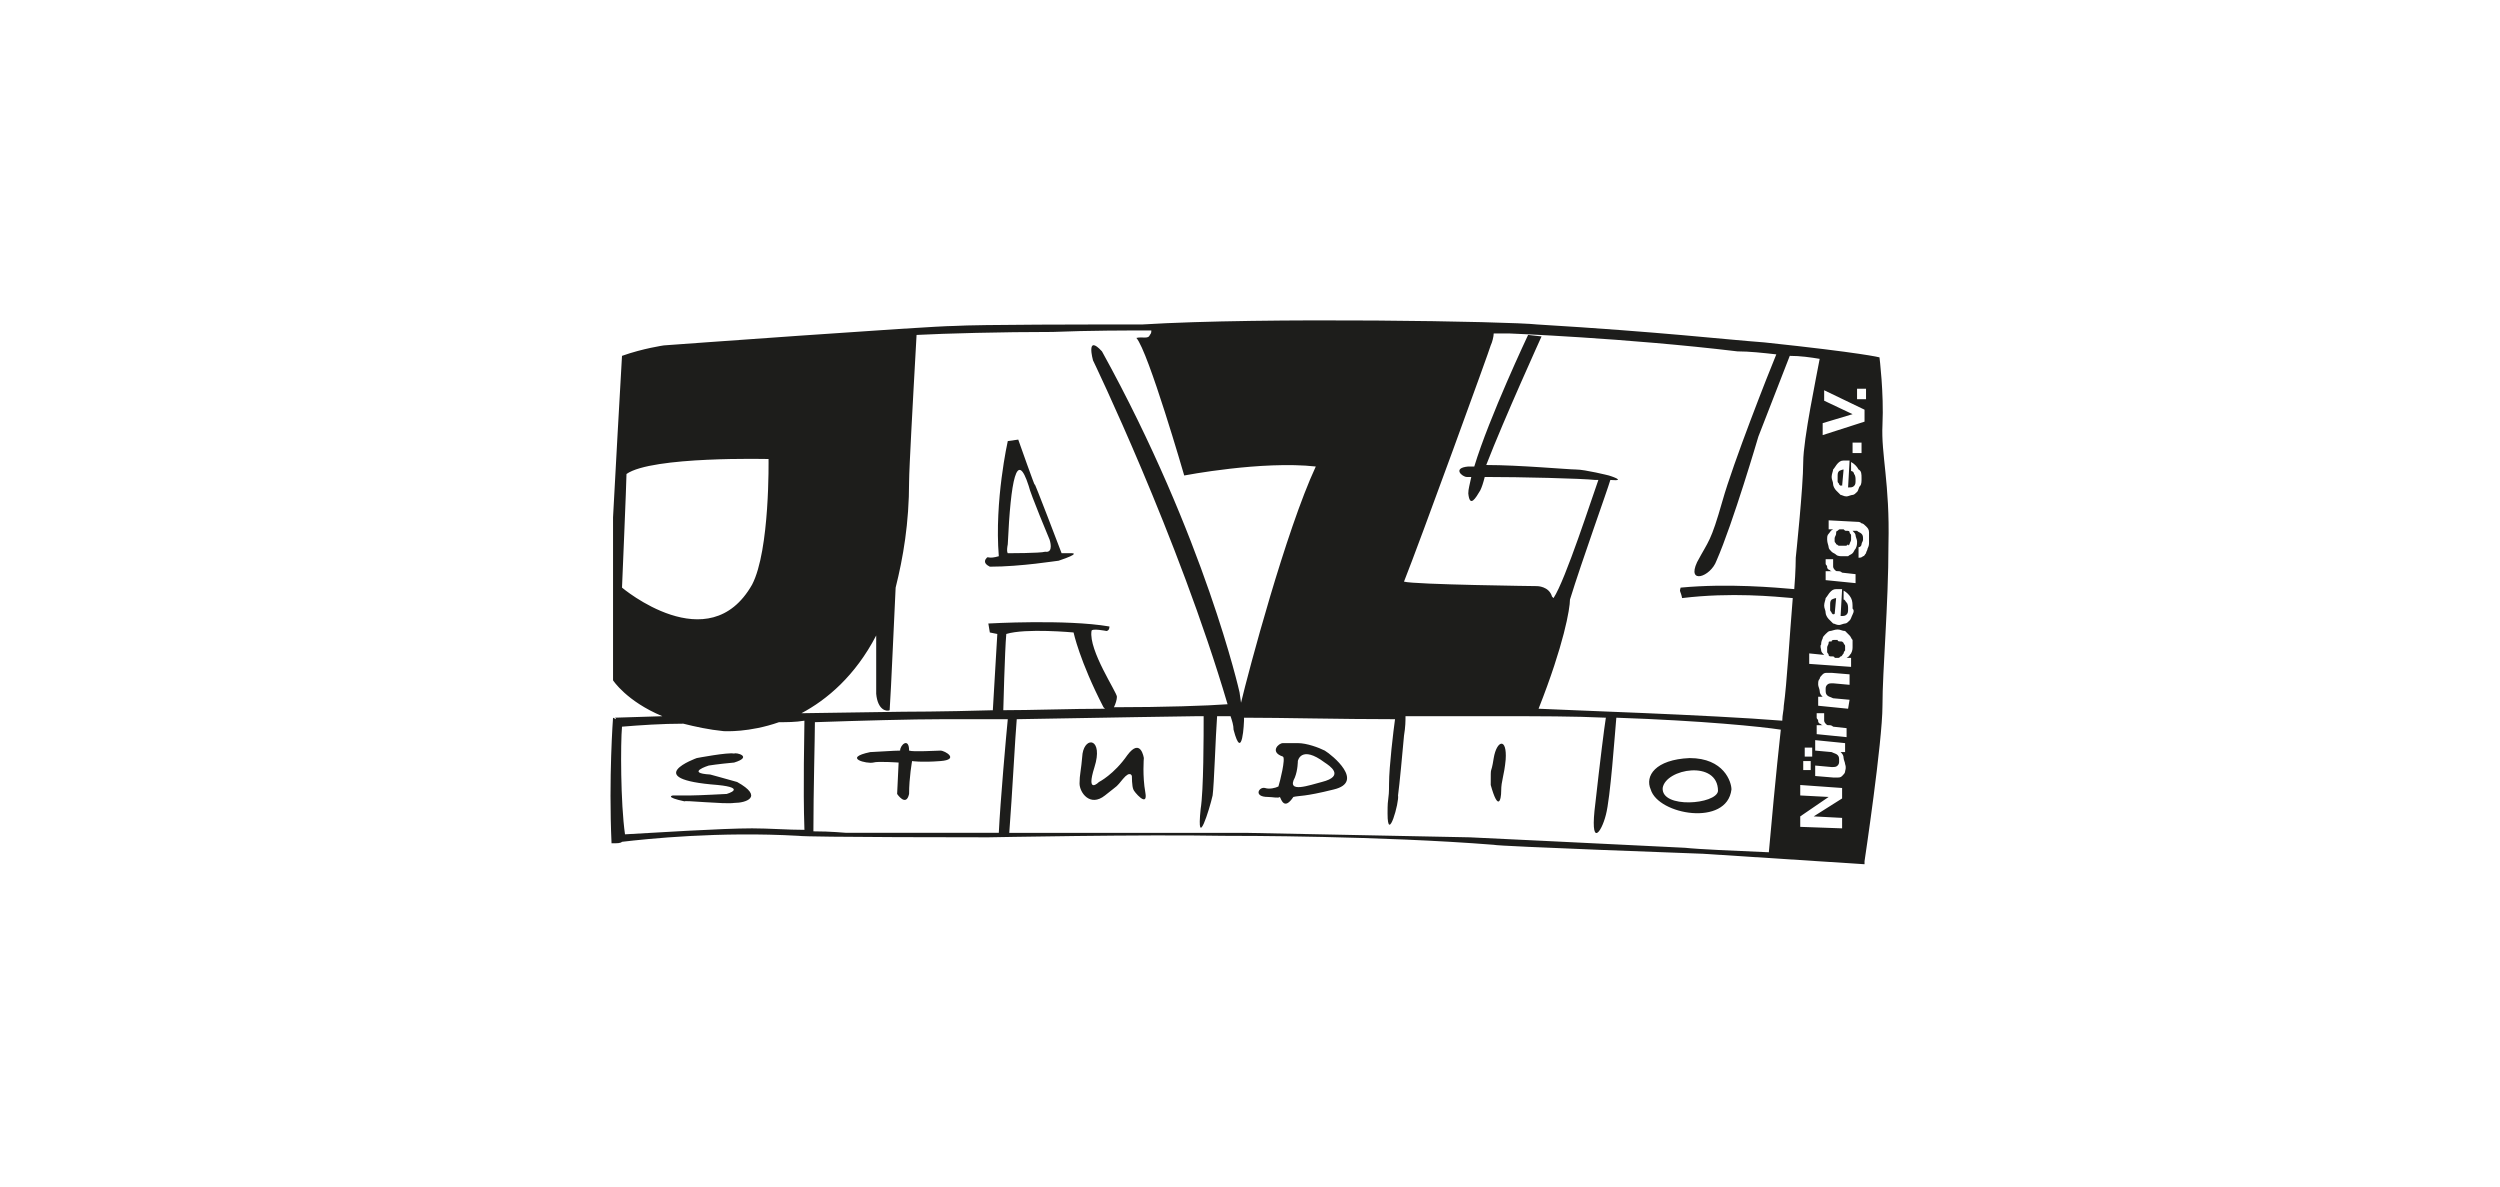<?xml version="1.0" encoding="UTF-8"?> <svg xmlns="http://www.w3.org/2000/svg" xmlns:xlink="http://www.w3.org/1999/xlink" version="1.1" id="f484db68-ba09-4b2f-b9bf-9aa5c736ad8c" x="0px" y="0px" viewBox="0 0 167.2 79.4" style="enable-background:new 0 0 167.2 79.4;" xml:space="preserve"> <style type="text/css"> .st0{fill:#FFFFFF;} .st1{clip-path:url(#SVGID_00000054242426966336251170000003347942748668551052_);fill:#FFFFFF;} .st2{clip-path:url(#SVGID_00000054242426966336251170000003347942748668551052_);fill:#1D1D1B;} </style> <rect class="st0" width="167.2" height="79.4"></rect> <g> <defs> <rect id="SVGID_1_" width="167.2" height="79.4"></rect> </defs> <clipPath id="SVGID_00000003784238558124658030000011731519855329891234_"> <use xlink:href="#SVGID_1_" style="overflow:visible;"></use> </clipPath> <path style="clip-path:url(#SVGID_00000003784238558124658030000011731519855329891234_);fill:#FFFFFF;" d="M88,31.2 c-3.6-0.4-8.9,0.6-8.9,0.6s-2.4-8.3-3.2-9.2c0.4-0.1,0.8,0.1,0.9-0.2c0-0.1,0.1-0.2,0.1-0.3c-1.1,0-2.8,0.1-4.5,0.1l0.6,1 c0,0,0,0,0,0c0.1-0.1,0.2-0.1,0.7,0.3c6.9,12.5,9.2,22.8,9.2,22.8L83,47C83.5,44.9,86,35.5,88,31.2"></path> <path style="clip-path:url(#SVGID_00000003784238558124658030000011731519855329891234_);fill:#FFFFFF;" d="M99.6,23 c0,0.2-4.8,13.3-5.8,15.8c0.7,0.2,8.9,0.3,8.9,0.3s0.8,0,1,0.7c0,0,0,0.1,0.1,0.1c0.8-1.2,2.7-6.8,3-7.9c-0.1,0-0.1,0-0.2,0 c-0.9-0.1-5-0.2-7.4-0.2c-0.1,0.4-0.2,0.7-0.3,0.9c-0.2,0.5-0.7,1.2-0.8,0.2c0-0.3,0.1-0.7,0.2-1.1c-0.1,0-0.2,0-0.3,0 c-0.3,0-1.1-0.7,0.1-0.7c0.1,0,0.3,0,0.4,0c1-3.3,3.6-8.8,3.6-8.8l0.5,0.1l0,0l0.1-0.1c0.1,0,0.1,0,0.2,0c-1.3-0.1-2.1-0.1-2.1-0.1 l-1,0C99.8,22.4,99.7,22.8,99.6,23"></path> <path style="clip-path:url(#SVGID_00000003784238558124658030000011731519855329891234_);fill:#FFFFFF;" d="M111.2,52.7 c-0.2,1.3,3.6,1.1,3.7,0.2C114.9,50.8,111.4,51.4,111.2,52.7 M88.6,50.9c-1.6-1.2-1.8-0.1-1.8-0.1s0,0.6-0.2,1.1 c-0.1,0.2-0.1,0.4-0.1,0.5c0,0.1,0.1,0.1,0.3,0.1c0,0,0.1,0,0.1,0c0.3,0,0.7-0.2,1.1-0.3c0.1,0,0.2-0.1,0.3-0.1 C90,51.9,88.9,51.2,88.6,50.9 M89.3,52.9c-1.9,0.6-2.3,0.4-2.7,0.5c-0.6,0.9-0.8,0.2-0.9,0c-0.1,0.1-0.5,0-0.8,0 c-1.1,0-0.6-0.6-0.2-0.6c0.3,0,0.6,0,0.7,0c0.1,0,0.1-0.1,0.2-0.1c0-0.1,0.1-0.2,0.1-0.4c0.1-0.6,0.3-1.5,0.2-1.6 c-0.1,0-0.1,0-0.2-0.1c-0.7-0.3-0.3-0.8,0.1-0.9c0,0,0,0,0.1,0c0.3,0,0.4-0.1,1,0c0.6,0,1.3,0.2,1.8,0.5 C89.1,50.5,91.3,52.3,89.3,52.9 M75.8,52.7c0-0.2-0.1-0.9-0.1-0.9s-0.1-0.4-0.6,0.2c-0.5,0.6-0.2,0.3-1.2,1.1 c-1,0.8-1.7-0.2-1.7-0.8s0-0.8,0.2-2c0.1-1.2,1.4-1,0.8,0.9c-0.6,1.9,0.3,1,0.3,1s1.1-0.5,1.9-1.8c0.9-1.3,1.1,0.2,1.1,0.2 s0,1.2,0.1,2.3C76.8,54.1,75.8,52.9,75.8,52.7 M99.7,52.5c0-1.5,0-0.5,0.2-1.8c0.2-1.3,0.9-1.4,0.8,0.1c-0.1,1.1-0.3,1.4-0.3,2.1 C100.4,53.5,100.2,54.3,99.7,52.5 M113,50.8c2.3,0,2.8,1.5,2.8,2.1c-0.3,2.4-4.9,1.7-5.4,0C110,51.9,110.7,50.8,113,50.8 M92.8,52.2c0-1.1,0.3-3.6,0.4-4.3c-0.3,0-0.5,0-0.8,0c-0.1,0-0.2,0-0.3,0c-0.2,0-0.4,0-0.5,0c-0.1,0-0.2,0-0.3,0 c-0.2,0-0.4,0-0.6,0c-0.1,0-0.2,0-0.3,0c-0.2,0-0.4,0-0.6,0c-0.2,0-0.3,0-0.5,0c-0.1,0-0.3,0-0.4,0c-0.1,0-0.2,0-0.3,0 c-0.1,0-0.3,0-0.4,0c-0.1,0-0.3,0-0.4,0c-0.1,0-0.2,0-0.2,0c-1.7,0-3.2,0-4.4-0.1l0,0.2c0,0,0,2.9-0.7,0.6 c-0.1-0.3-0.2-0.6-0.2-0.8c-0.3,0-0.7,0-0.9,0c0,1.3-0.2,4.5-0.3,5.3c-0.2,0.9-1.1,3.8-0.8,0.9c0.2-1.2,0.2-5,0.2-6.2 c-0.3,0-0.5,0-0.5,0s-6.8,0.2-12,0.2c-0.1,1.1-0.3,5-0.5,7.6l1.7,0h14.2l15,0.3c0,0,8.5,0.5,14.4,0.7c0.1,0,0.1,0,0.2,0 c0,0,0.1,0,0.1,0c0,0,0.1,0,0.1,0c0,0,0.1,0,0.1,0c0.1,0,0.1,0,0.2,0c0,0,0.1,0,0.1,0c0.1,0,0.1,0,0.2,0c0.1,0,0.1,0,0.2,0 c0,0,0.1,0,0.1,0c0.1,0,0.1,0,0.2,0c0.1,0,0.1,0,0.2,0c0.1,0,0.1,0,0.2,0c0.1,0,0.2,0,0.3,0c0,0,0.1,0,0.1,0c0.1,0,0.1,0,0.2,0 c0.1,0,0.2,0,0.2,0c0,0,0,0,0,0c0.2,0,0.5,0,0.7,0c0.1,0,0.2,0,0.3,0c0,0,0.1,0,0.1,0c0.4,0,0.9,0,1.4,0.1c0,0,0.1,0,0.1,0 c0.1,0,0.2,0,0.3,0c0.1-1.2,0.5-5.5,0.8-8.2c0,0,0,0,0,0c-0.1,0-0.2,0-0.3,0c0,0,0,0,0,0c-0.1,0-0.2,0-0.3,0c0,0,0,0-0.1,0 c-0.1,0-0.2,0-0.3,0c0,0,0,0,0,0c-0.1,0-0.2,0-0.4,0c0,0-0.1,0-0.1,0c-0.1,0-0.3,0-0.4,0c0,0-0.1,0-0.1,0c-0.1,0-0.3,0-0.4,0 c0,0-0.1,0-0.1,0c-0.2,0-0.3,0-0.5,0c-0.1,0-0.1,0-0.2,0c-0.2,0-0.4,0-0.6,0c0,0-0.1,0-0.1,0c-0.2,0-0.4,0-0.5,0 c-0.1,0-0.1,0-0.2,0c-0.2,0-0.4,0-0.6,0c-0.1,0-0.1,0-0.2,0c-0.2,0-0.4,0-0.7,0c0,0-0.1,0-0.1,0c-0.2,0-0.5,0-0.8,0 c-0.1,0-0.1,0-0.2,0c-0.3,0-0.5,0-0.8,0c0,0-0.1,0-0.1,0c-0.3,0-0.5,0-0.8,0c-0.1,0-0.1,0-0.2,0c-0.3,0-0.6,0-0.9,0 c-0.1,0-0.1,0-0.2,0c-0.3,0-0.6,0-1,0c-0.1,1-0.5,5.4-0.7,6.5c-0.3,1.2-1.1,2.4-0.7-0.8c0.3-2.7,0.6-5.1,0.7-5.7 c-2.1-0.1-4.5-0.1-7.1-0.1c-1.8,0-4.1,0-6.3,0c0,0.3,0,0.7-0.1,1.3c-0.1,1-0.3,3.3-0.4,4c0.2,0.4-0.7,3.3-0.8,1 C92.7,52.9,92.7,53.5,92.8,52.2 M45,53.3c0,0,0.7,0,1.2,0c0.5,0,2.4-0.1,2.4-0.1s1.5-0.4-0.6-0.6c-5.3-0.4-1.4-1.8-1.4-1.8 s2.1-0.4,2.5-0.3c0.1-0.1,1.3,0.2,0,0.6c-1.1,0.1-1.7,0.2-1.7,0.2s-1.6,0.4,0.1,0.6c0.4,0.1,0.6,0.2,1.8,0.5c1.9,1,0.6,1.4-0.1,1.5 c-0.7,0.1-3.5-0.1-3.3-0.1c0,0,0.1,0,0.1,0c0,0-0.1,0-0.1,0C44.4,53.4,45,53.3,45,53.3 M41.8,55.8c1.8-0.1,6.4-0.4,8.5-0.4 c1.1,0,2.4,0,3.5,0.1c-0.1-2.9,0-6.4,0-7.3c-0.1,0-0.3,0-0.4,0c-0.1,0-0.1,0-0.2,0c-0.1,0-0.2,0-0.3,0c0,0,0,0,0,0 c-0.1,0-0.3,0-0.4,0c0,0,0,0-0.1,0c-0.1,0-0.2,0-0.2,0c0,0-0.1,0-0.1,0c-2,0.7-3.6,0.6-3.7,0.6c-1-0.1-1.9-0.3-2.7-0.5c0,0,0,0,0,0 c-0.2,0-0.4,0-0.5,0c0,0,0,0,0,0c-0.2,0-0.3,0-0.5,0c0,0,0,0,0,0c-0.2,0-0.3,0-0.5,0c0,0,0,0-0.1,0c-0.2,0-0.3,0-0.5,0c0,0,0,0,0,0 c-0.2,0-0.3,0-0.5,0c0,0-0.1,0-0.1,0c-0.1,0-0.3,0-0.4,0c0,0,0,0,0,0c-0.1,0-0.3,0-0.4,0c0,0-0.1,0-0.1,0c-0.1,0-0.3,0-0.4,0 C41.6,49.7,41.5,53.7,41.8,55.8 M58.2,50.3c1.8-0.1,1.8-0.1,2-0.1c0-0.4,0.5-0.9,0.6,0c0.3,0.1,1.8,0,2.1,0c0.3,0,1.4,0.6,0,0.7 c-1.3,0.1-1.9,0-1.9,0s-0.1,1.1-0.2,2.2c-0.2,0.9-0.8,0-0.8,0l0.1-2.1c0,0-1.4-0.1-1.7,0C58,51.1,56.3,50.7,58.2,50.3 M56.5,55.7 l10.2,0c0.1-2.1,0.5-6.6,0.6-7.6c-1.8,0-3.3,0-4.3,0c-2.1,0-5.7,0.1-8.6,0.2c0,1-0.1,4.7-0.1,7.3C55.6,55.6,56.5,55.7,56.5,55.7"></path> <path style="clip-path:url(#SVGID_00000003784238558124658030000011731519855329891234_);fill:#FFFFFF;" d="M41.9,31.7 c1.7-1.2,9.5-1,9.5-1s0.1,6.1-1.1,8.4c-2.9,5.1-8.7,0.2-8.7,0.2S41.9,32.2,41.9,31.7"></path> <path style="clip-path:url(#SVGID_00000003784238558124658030000011731519855329891234_);fill:#FFFFFF;" d="M124.1,26.7l0.6,0 l0-0.7l-0.6,0L124.1,26.7z M124.7,28.3l-2.8,0.9l0-0.8l2-0.6l0,0l-1.9-0.9l0-0.8l2.7,1.3L124.7,28.3z M123.9,30.3l0.6,0l0-0.7 l-0.6,0L123.9,30.3z M122.9,31.5c-0.1,0.1-0.1,0.2-0.1,0.4c0,0.1,0,0.2,0,0.3c0,0.1,0.1,0.1,0.1,0.2c0,0,0.1,0.1,0.1,0.1 c0,0,0.1,0,0.1,0l0.1-1.1C123.1,31.4,123,31.4,122.9,31.5 M124,32.4c0.1-0.1,0.1-0.2,0.1-0.4c0-0.1,0-0.3-0.1-0.4 c-0.1-0.1-0.1-0.2-0.2-0.2l0-0.6c0.2,0.1,0.4,0.3,0.5,0.5c0.1,0.2,0.1,0.4,0.1,0.7c0,0.2,0,0.4-0.1,0.5c-0.1,0.2-0.1,0.3-0.2,0.4 c-0.1,0.1-0.2,0.2-0.3,0.2c-0.1,0-0.3,0.1-0.4,0.1c-0.2,0-0.3-0.1-0.4-0.1c-0.1-0.1-0.2-0.2-0.3-0.3c-0.1-0.1-0.2-0.3-0.2-0.4 c0-0.2-0.1-0.3-0.1-0.5c0-0.2,0.1-0.4,0.1-0.5c0.1-0.1,0.2-0.3,0.3-0.4c0.1-0.1,0.2-0.2,0.4-0.2c0.1,0,0.3,0,0.4,0l-0.1,1.8 C123.7,32.5,123.9,32.5,124,32.4 M123.8,36.1c0,0.1,0,0.2-0.1,0.3s-0.1,0.1-0.1,0.2c-0.1,0-0.1,0.1-0.2,0.1c-0.1,0-0.1,0-0.2,0 c-0.1,0-0.1,0-0.2,0c-0.1,0-0.1-0.1-0.2-0.1c-0.1,0-0.1-0.1-0.1-0.2c0-0.1,0-0.2,0-0.2c0-0.1,0-0.2,0.1-0.3c0-0.1,0.1-0.1,0.1-0.2 c0.1,0,0.1-0.1,0.2-0.1c0.1,0,0.2,0,0.2,0c0.1,0,0.1,0,0.2,0.1c0.1,0,0.1,0.1,0.2,0.1c0.1,0.1,0.1,0.1,0.1,0.2 C123.8,36,123.8,36,123.8,36.1 M124.2,35l-1.9-0.2l0,0.6l0.3,0l0,0c-0.1,0.1-0.2,0.2-0.3,0.3s-0.1,0.3-0.1,0.4c0,0.2,0,0.3,0.1,0.5 c0,0.1,0.1,0.2,0.2,0.3c0.1,0.1,0.2,0.2,0.3,0.2c0.1,0.1,0.2,0.1,0.4,0.1c0.1,0,0.3,0,0.4,0c0.1,0,0.2-0.1,0.3-0.2 c0.1-0.1,0.2-0.2,0.2-0.3c0.1-0.1,0.1-0.3,0.1-0.5c0-0.1,0-0.3-0.1-0.4c0-0.1-0.1-0.2-0.2-0.3v0l0.3,0c0.1,0,0.3,0.1,0.3,0.2 c0.1,0.1,0.1,0.2,0.1,0.4c0,0.1,0,0.2-0.1,0.3c0,0.1-0.1,0.1-0.2,0.2l0,0.7c0.1,0,0.2,0,0.3-0.1c0.1-0.1,0.2-0.1,0.2-0.2 c0.1-0.1,0.1-0.2,0.1-0.3c0-0.1,0.1-0.2,0.1-0.4c0-0.3,0-0.5-0.1-0.7c-0.1-0.2-0.1-0.3-0.2-0.4c-0.1-0.1-0.2-0.2-0.3-0.2 C124.3,35,124.2,35,124.2,35 M122.1,38.2l0.4,0v0c-0.1,0-0.1-0.1-0.2-0.1c0-0.1-0.1-0.1-0.1-0.2c0-0.1-0.1-0.1-0.1-0.2 c0-0.1,0-0.2,0-0.2c0,0,0-0.1,0-0.1l0.5,0c0,0,0,0.1,0,0.1c0,0,0,0.1,0,0.1c0,0.1,0,0.2,0,0.3c0,0.1,0.1,0.2,0.1,0.2 c0.1,0.1,0.1,0.1,0.2,0.1c0.1,0,0.2,0,0.3,0.1l0.9,0.1l0,0.7l-2-0.2L122.1,38.2z M122.8,40l-0.1,1.1c0,0-0.1,0-0.1,0 c0,0-0.1-0.1-0.1-0.1c0,0-0.1-0.1-0.1-0.2c0-0.1,0-0.2,0-0.3c0-0.2,0.1-0.3,0.1-0.4C122.5,40,122.7,40,122.8,40 M123.1,41.1 l0.1-1.8c-0.2,0-0.3,0-0.4,0c-0.1,0-0.3,0.1-0.4,0.2c-0.1,0.1-0.2,0.2-0.3,0.4c-0.1,0.1-0.1,0.3-0.1,0.5c0,0.2,0,0.4,0.1,0.5 c0,0.2,0.1,0.3,0.2,0.4c0.1,0.1,0.2,0.2,0.3,0.3c0.1,0.1,0.3,0.1,0.4,0.1c0.2,0,0.3,0,0.4-0.1c0.1,0,0.2-0.1,0.3-0.2 c0.1-0.1,0.2-0.2,0.2-0.4c0.1-0.1,0.1-0.3,0.1-0.5c0-0.3,0-0.5-0.1-0.7c-0.1-0.2-0.3-0.4-0.5-0.5l0,0.6c0.1,0,0.1,0.1,0.2,0.2 c0.1,0.1,0.1,0.2,0.1,0.4c0,0.2-0.1,0.3-0.1,0.4C123.4,41,123.3,41.1,123.1,41.1 M122.6,42.7c-0.1,0-0.2,0-0.2,0.1 c-0.1,0-0.1,0.1-0.2,0.2c0,0.1-0.1,0.2-0.1,0.3c0,0.1,0,0.2,0,0.3c0,0.1,0.1,0.1,0.1,0.2c0.1,0.1,0.1,0.1,0.2,0.1 c0.1,0,0.2,0,0.2,0.1c0.1,0,0.2,0,0.2,0c0.1,0,0.1,0,0.2-0.1c0.1,0,0.1-0.1,0.2-0.2c0-0.1,0.1-0.2,0.1-0.2c0-0.1,0-0.2,0-0.3 c0-0.1-0.1-0.1-0.1-0.2s-0.1-0.1-0.2-0.1c-0.1,0-0.2,0-0.2-0.1C122.8,42.7,122.7,42.7,122.6,42.7 M121,43.7l1,0.1v0 c-0.1-0.1-0.2-0.2-0.2-0.4c0-0.1-0.1-0.3,0-0.4c0-0.1,0-0.2,0.1-0.4c0-0.1,0.1-0.2,0.2-0.3c0.1-0.1,0.2-0.2,0.3-0.2 s0.3-0.1,0.5-0.1c0.2,0,0.3,0.1,0.5,0.1c0.1,0.1,0.2,0.2,0.3,0.3c0.1,0.1,0.1,0.2,0.2,0.3c0,0.1,0,0.2,0,0.4c0,0.2,0,0.3-0.1,0.5 c-0.1,0.1-0.1,0.2-0.3,0.3l0,0l0.3,0l0,0.6l-2.8-0.2L121,43.7z M121.6,47.2l2,0.2l0-0.7l-1.1-0.1c-0.2,0-0.4-0.1-0.4-0.2 c-0.1-0.1-0.1-0.2-0.1-0.4c0-0.2,0.1-0.3,0.1-0.3c0.1-0.1,0.2-0.1,0.4-0.1l1.1,0.1l0-0.7l-1.2-0.1c-0.1,0-0.2,0-0.3,0 c-0.1,0-0.2,0.1-0.3,0.1c-0.1,0.1-0.1,0.1-0.2,0.3c0,0.1-0.1,0.3-0.1,0.4c0,0.1,0,0.3,0.1,0.4c0,0.1,0.1,0.3,0.2,0.4l0,0l-0.3,0 L121.6,47.2z M121.5,48.5l0.4,0l0,0c-0.1,0-0.1-0.1-0.2-0.1c-0.1-0.1-0.1-0.1-0.1-0.2c0-0.1-0.1-0.1-0.1-0.2c0-0.1,0-0.2,0-0.2 c0,0,0-0.1,0-0.1l0.5,0c0,0,0,0.1,0,0.1c0,0,0,0.1,0,0.1c0,0.1,0,0.2,0,0.3c0,0.1,0.1,0.2,0.1,0.2c0.1,0.1,0.1,0.1,0.2,0.1 c0.1,0,0.2,0,0.3,0.1l0.9,0.1l0,0.7l-2-0.2L121.5,48.5z M123.5,49.8l-2-0.2l0,0.7l1.1,0.1c0.2,0,0.3,0.1,0.4,0.2 c0.1,0.1,0.1,0.2,0.1,0.4c0,0.2-0.1,0.3-0.1,0.3c-0.1,0.1-0.2,0.1-0.4,0.1l-1.1-0.1l0,0.7l1.2,0.1c0.1,0,0.2,0,0.3,0 c0.1,0,0.2-0.1,0.3-0.1c0.1-0.1,0.1-0.1,0.2-0.3c0-0.1,0.1-0.3,0.1-0.4c0-0.1,0-0.3-0.1-0.4c0-0.1-0.1-0.3-0.2-0.3v0l0.3,0 L123.5,49.8z M120.7,50.6l0.5,0l0-0.6l-0.5,0L120.7,50.6z M120.6,51.5l0.5,0l0-0.6l-0.5,0L120.6,51.5z M120.4,54.6l1.9-1.3v0 l-1.9-0.1l0-0.7l2.8,0.2l0,0.7l-1.9,1.3v0l1.9,0.1l0,0.7l-2.8-0.2L120.4,54.6z"></path> <path style="clip-path:url(#SVGID_00000003784238558124658030000011731519855329891234_);fill:#FFFFFF;" d="M70.9,37.4 c-0.1,0-2.4,0.4-4.6,0.4c-0.3-0.1-0.6-0.3-0.2-0.6c0.1-0.1,0.1,0,0.8-0.1c-0.3-3.8,0.6-7.7,0.6-7.7l0.7-0.1c0,0,1.2,3.4,1.1,3 s1.8,4.6,1.8,4.6l0.7,0C71.7,37,72.3,37,70.9,37.4 M72.4,22.2c-0.3,0-0.7,0-1,0c0,0-0.1,0-0.1,0c-0.3,0-0.7,0-1,0 c-3.4-0.1-7.2,0.1-9.1,0.2L61,26c0,0-0.4,5.4-0.3,6.2c0,2.8-0.4,5.2-0.9,7.1c0,0.1,0,0.7,0,0.8c0,0.7-0.1,1.2-0.1,2.2 c-0.1,1.2-0.1,2.5-0.2,3.5c0,0.7-0.1,1.3-0.1,1.6c-0.1,0.1-0.2,0.1-0.3,0l0,0.1l1.3,0c0,0,0.9,0,1.7,0c1.1,0,2.3,0,4.3-0.1l0.3-5.1 l-0.5-0.1L66,41.8c0,0,5.2-0.4,8.1,0.2c0,0.3-0.2,0.3-0.2,0.3s-1-0.1-1,0c-0.1,1.3,1.7,4.1,1.7,4.4c0,0.2-0.1,0.4-0.2,0.5 c0,0.1-0.1,0.1-0.1,0.1c0.2,0,0.4,0,0.6,0c0.4,0,0.8,0,1.2,0c0.4,0,0.8,0,1.1,0c0.4,0,1.2,0,1.6,0c0.7,0,0.8,0,1.3,0 c0.1,0,0.3,0,0.4,0c0.1,0,0.6,0,0.7,0c0.2,0,0.1,0,0.3,0c0.1,0,0.2,0,0.3,0c-3.3-11.2-9-23-9-23s0,0,0,0c0,0,0,0,0,0c0,0,0,0,0-0.1 c0,0,0,0,0,0c0,0,0,0,0-0.1c0,0,0,0,0,0c0-0.1,0-0.2-0.1-0.3c0,0,0,0,0,0c0,0,0-0.1,0-0.1c0,0,0,0,0,0c0,0,0-0.1,0-0.1c0,0,0,0,0,0 c0,0,0-0.1,0-0.1L72.4,22.2z"></path> <path style="clip-path:url(#SVGID_00000003784238558124658030000011731519855329891234_);fill:#FFFFFF;" d="M113.9,38.4l-0.3,0.8 c2.7-0.2,5.2,0.1,6.3,0.2c0.1-1.2,0.1-2.1,0.1-2.1s0.5-4.7,0.5-6.4c0-1.5,0.9-5.8,1.1-6.9c-0.6-0.1-1.3-0.2-2-0.3l-2.1,5.4 c0,0-1.7,5.8-2.8,8.3C114.6,37.9,114.3,38.3,113.9,38.4"></path> <path style="clip-path:url(#SVGID_00000003784238558124658030000011731519855329891234_);fill:#FFFFFF;" d="M68.8,32.6 c0.1,0.5,1.4,3.6,1.4,3.6s0.4,0.8-0.2,0.7C69.6,37,67.4,37,67.4,37s-0.1-0.1,0-0.6C67.6,32.2,68,30,68.8,32.6"></path> <path style="clip-path:url(#SVGID_00000003784238558124658030000011731519855329891234_);fill:#FFFFFF;" d="M67.3,42.4 c-0.1,1.1-0.2,5.1-0.2,5.1l-0.2,0c2.2,0,4.7-0.1,7-0.1c0,0-0.1-0.1-0.1-0.1c-1.6-3.1-2-5-2-5S68.6,42,67.3,42.4"></path> <path style="clip-path:url(#SVGID_00000003784238558124658030000011731519855329891234_);fill:#FFFFFF;" d="M59,47.6L59,47.6 c-0.2-0.2-0.5-0.5-0.6-1.2c0-0.5,0-2.7,0-3.9c-1.4,2.7-3.2,4.3-5,5.2L59,47.6z"></path> <path style="clip-path:url(#SVGID_00000003784238558124658030000011731519855329891234_);fill:#FFFFFF;" d="M116.2,23.4 c-5.3-0.7-10.6-1-13.4-1.2l-0.1,0.1l0.4,0.1c0,0-2.5,5.5-3.7,8.6c2.2,0,5.5,0.3,6,0.3c0.6,0,2.2,0.4,2.2,0.4s1.3,0.4,0.1,0.3 c-0.2,0.6-1.9,5.4-2.7,8c-0.1,0.5-0.4,3-2.1,7.3c1.9,0.1,11.3,0.4,16.3,0.8c0-0.4,0.1-0.7,0.1-1c0.2-1.3,0.4-4.7,0.6-7.2 c-1.3-0.1-4.2-0.4-7.4,0c-0.1-0.4-0.2-0.4-0.1-0.7c0.4,0,0.9-0.1,1.3-0.1c0,0,0,0,0,0l0.3-0.8c-0.5,0.2-0.9,0-0.4-0.9 c0.7-1.5,0.9-1.3,1.7-4.1c0.7-2.5,3.1-8.6,3.6-9.8C117.9,23.5,117,23.4,116.2,23.4"></path> <path style="clip-path:url(#SVGID_00000003784238558124658030000011731519855329891234_);fill:#1D1D1B;" d="M41,48L41,48 C41.1,48,41,48,41,48 M122.7,41.1l0.1-1.1c-0.1,0-0.3,0.1-0.3,0.1c-0.1,0.1-0.1,0.2-0.1,0.4c0,0.1,0,0.2,0,0.3 c0,0.1,0.1,0.1,0.1,0.2c0,0,0.1,0.1,0.1,0.1C122.7,41,122.7,41.1,122.7,41.1 M58.4,51c0.3-0.1,1.7,0,1.7,0L60,53.1 c0,0,0.6,0.9,0.8,0c0-1.1,0.2-2.2,0.2-2.2s0.6,0.1,1.9,0s0.3-0.7,0-0.7s-1.8,0.1-2.1,0c0-0.9-0.6-0.4-0.6,0c-0.2,0-0.2,0-2,0.1 C56.3,50.7,58,51.1,58.4,51 M45.9,53.7C45.9,53.7,45.9,53.7,45.9,53.7C45.9,53.7,45.9,53.7,45.9,53.7 M49.3,52.3 c-1.1-0.3-1.4-0.4-1.8-0.5c-1.7-0.1-0.1-0.6-0.1-0.6s0.6-0.1,1.7-0.2c1.3-0.4,0.1-0.7,0-0.6c-0.4-0.1-2.5,0.3-2.5,0.3 s-3.9,1.4,1.4,1.8c2,0.2,0.6,0.6,0.6,0.6s-1.9,0.1-2.4,0.1c-0.5,0-1.2,0-1.2,0s-0.6,0.1,0.8,0.4c-0.2-0.1,2.7,0.2,3.3,0.1 C49.9,53.7,51.1,53.3,49.3,52.3 M69.9,36.9C69.6,37,67.4,37,67.4,37s-0.1-0.1,0-0.6c0.2-4.3,0.6-6.4,1.4-3.9 c0.1,0.5,1.4,3.6,1.4,3.6S70.5,37,69.9,36.9 M71.7,37l-0.7,0c0,0-1.9-5-1.8-4.6s-1.1-3-1.1-3l-0.7,0.1c0,0-0.9,4-0.6,7.7 c-0.7,0.2-0.7,0-0.8,0.1c-0.3,0.3,0,0.5,0.2,0.6c2.1,0,4.5-0.4,4.6-0.4C72.3,37,71.7,37,71.7,37 M111.2,52.7 c0.2-1.3,3.7-1.9,3.7,0.2C114.8,53.8,111.1,54.1,111.2,52.7 M110.4,52.8c0.5,1.7,5.1,2.5,5.4,0c0-0.5-0.5-2.1-2.8-2.1 C110.7,50.8,110,51.9,110.4,52.8 M99.9,50.7c-0.2,1.3-0.2,0.3-0.2,1.8c0.5,1.8,0.7,1,0.7,0.4c0-0.7,0.2-1,0.3-2.1 C100.8,49.3,100.1,49.5,99.9,50.7 M76.6,53c-0.2-1.1-0.1-2.3-0.1-2.3s-0.2-1.4-1.1-0.2c-0.9,1.3-1.9,1.8-1.9,1.8s-0.9,0.9-0.3-1 s-0.6-2.1-0.8-0.9c-0.1,1.2-0.2,1.4-0.2,2s0.7,1.6,1.7,0.8c1-0.8,0.7-0.5,1.2-1.1c0.5-0.6,0.6-0.2,0.6-0.2s0,0.7,0.1,0.9 C75.8,52.9,76.8,54.1,76.6,53 M88.4,52.3c-0.8,0.2-2.4,0.8-1.8-0.3c0.2-0.5,0.2-1.1,0.2-1.1s0.2-1.1,1.8,0.1 C88.9,51.2,90,51.9,88.4,52.3 M88.6,50.2c-0.4-0.2-1.2-0.5-1.8-0.5c-0.6,0-0.6,0-1,0c-0.3,0-0.9,0.6,0,0.9c0.2,0.1-0.2,1.7-0.3,2 c-0.2,0.1-0.6,0.2-0.9,0.1c-0.4-0.1-0.8,0.6,0.2,0.6c0.3,0,0.7,0.1,0.8,0c0.1,0.2,0.3,0.9,0.9,0c0.4-0.1,0.7,0,2.7-0.5 C91.3,52.3,89.1,50.5,88.6,50.2 M122.3,43c0,0.1-0.1,0.2-0.1,0.3c0,0.1,0,0.2,0,0.3c0,0.1,0.1,0.1,0.1,0.2s0.1,0.1,0.2,0.1 c0.1,0,0.2,0,0.2,0.1c0.1,0,0.2,0,0.2,0c0.1,0,0.1,0,0.2-0.1c0.1,0,0.1-0.1,0.2-0.2c0-0.1,0.1-0.2,0.1-0.2c0-0.1,0-0.2,0-0.3 c0-0.1-0.1-0.1-0.1-0.2c-0.1-0.1-0.1-0.1-0.2-0.1c-0.1,0-0.2,0-0.2-0.1c-0.1,0-0.2,0-0.2,0c-0.1,0-0.2,0-0.2,0.1 C122.3,42.9,122.3,42.9,122.3,43 M123.2,32.5l0.1-1.1c-0.1,0-0.3,0.1-0.3,0.1c-0.1,0.1-0.1,0.2-0.1,0.4c0,0.1,0,0.2,0,0.3 c0,0.1,0.1,0.1,0.1,0.2c0,0,0.1,0.1,0.1,0.1C123.1,32.4,123.2,32.5,123.2,32.5 M123.7,36.4c0-0.1,0.1-0.2,0.1-0.3 c0-0.1,0-0.2,0-0.3c0-0.1-0.1-0.1-0.1-0.2c0-0.1-0.1-0.1-0.2-0.1c-0.1,0-0.1,0-0.2-0.1c-0.1,0-0.2,0-0.2,0c-0.1,0-0.1,0-0.2,0.1 c-0.1,0-0.1,0.1-0.1,0.2c0,0.1-0.1,0.2-0.1,0.3c0,0.1,0,0.2,0,0.2c0,0.1,0.1,0.1,0.1,0.2c0.1,0,0.1,0.1,0.2,0.1c0.1,0,0.1,0,0.2,0 c0.1,0,0.1,0,0.2,0c0.1,0,0.1,0,0.2-0.1C123.6,36.5,123.6,36.5,123.7,36.4 M125,36.3c0,0.1,0,0.2-0.1,0.4c0,0.1-0.1,0.2-0.1,0.3 c-0.1,0.1-0.1,0.2-0.2,0.2c-0.1,0.1-0.2,0.1-0.3,0.1l0-0.7c0.1,0,0.2-0.1,0.2-0.2s0.1-0.2,0.1-0.3c0-0.2,0-0.3-0.1-0.4 c-0.1-0.1-0.2-0.1-0.3-0.2l-0.3,0v0c0.1,0.1,0.2,0.2,0.2,0.3c0,0.1,0.1,0.3,0.1,0.4c0,0.2,0,0.3-0.1,0.5c-0.1,0.1-0.1,0.2-0.2,0.3 c-0.1,0.1-0.2,0.1-0.3,0.2c-0.1,0-0.3,0-0.4,0c-0.1,0-0.3,0-0.4-0.1c-0.1-0.1-0.2-0.1-0.3-0.2c-0.1-0.1-0.2-0.2-0.2-0.3 c0-0.1-0.1-0.3-0.1-0.5c0-0.2,0-0.3,0.1-0.4c0.1-0.1,0.1-0.2,0.3-0.3l0,0l-0.3,0l0-0.6l1.9,0.1c0.1,0,0.2,0,0.3,0.1 c0.1,0,0.2,0.1,0.3,0.2c0.1,0.1,0.2,0.2,0.2,0.4C125,35.8,125,36,125,36.3 M124.8,26l0,0.7l-0.6,0l0-0.7L124.8,26z M123.9,30.3 l0-0.7l0.6,0l0,0.7L123.9,30.3z M124.5,32c0,0.2,0,0.4-0.1,0.5c-0.1,0.1-0.1,0.3-0.2,0.4c-0.1,0.1-0.2,0.2-0.3,0.2 c-0.1,0-0.3,0.1-0.4,0.1c-0.2,0-0.3-0.1-0.4-0.1c-0.1-0.1-0.2-0.2-0.3-0.3c-0.1-0.1-0.2-0.3-0.2-0.4c0-0.2-0.1-0.3-0.1-0.5 c0-0.2,0.1-0.4,0.1-0.5c0.1-0.1,0.2-0.3,0.3-0.4c0.1-0.1,0.2-0.2,0.4-0.2c0.1,0,0.3,0,0.4,0l-0.1,1.8c0.2,0,0.3,0,0.4-0.1 c0.1-0.1,0.1-0.2,0.1-0.4c0-0.1,0-0.3-0.1-0.4c0-0.1-0.1-0.2-0.2-0.2l0-0.6c0.2,0.1,0.4,0.3,0.5,0.5 C124.5,31.5,124.5,31.7,124.5,32 M122,26.1l2.7,1.3l0,0.8l-2.8,0.9l0-0.8l2-0.6l0,0l-1.9-0.9L122,26.1z M122,43.8 c-0.1-0.1-0.2-0.2-0.2-0.3c0-0.1-0.1-0.3,0-0.4c0-0.1,0-0.2,0.1-0.4c0-0.1,0.1-0.2,0.2-0.3c0.1-0.1,0.2-0.2,0.3-0.2 c0.1,0,0.3-0.1,0.5-0.1c0.2,0,0.3,0.1,0.5,0.1c0.1,0.1,0.2,0.2,0.3,0.3c0.1,0.1,0.1,0.2,0.2,0.3c0,0.1,0,0.2,0,0.4 c0,0.2,0,0.3-0.1,0.5c-0.1,0.1-0.1,0.2-0.3,0.3l0,0l0.3,0l0,0.6l-2.8-0.2l0-0.7L122,43.8L122,43.8z M121.7,24 c-0.2,1.1-1.1,5.4-1.1,6.9c0,1.7-0.5,6.4-0.5,6.4s0,0.9-0.1,2.1c-1.2-0.1-4.4-0.4-7.6-0.1c-0.1,0.3,0,0.2,0.1,0.7 c3.3-0.4,6.2-0.1,7.4,0c-0.2,2.4-0.4,5.8-0.6,7.2c0,0.3-0.1,0.6-0.1,1c-5-0.4-14.4-0.7-16.3-0.8c1.7-4.3,2.1-6.7,2.1-7.3 c0.8-2.6,2.5-7.3,2.7-8c1.2,0.1-0.1-0.3-0.1-0.3s-1.6-0.4-2.2-0.4c-0.5,0-3.8-0.3-6-0.3c1.2-3.1,3.7-8.6,3.7-8.6l-0.9-0.1 c0,0-2.6,5.5-3.6,8.8c-0.2,0-0.3,0-0.4,0c-1.1,0.1-0.4,0.7-0.1,0.7c0.1,0,0.2,0,0.3,0c-0.1,0.5-0.2,0.8-0.2,1.1 c0.1,1,0.5,0.3,0.8-0.2c0.1-0.2,0.2-0.5,0.3-0.9c2.4,0,6.5,0.1,7.4,0.2c0.1,0,0.1,0,0.2,0c-0.4,1.1-2.2,6.7-3,7.9c0,0,0,0-0.1-0.1 c-0.2-0.7-1-0.7-1-0.7s-8.2-0.1-8.9-0.3c1-2.5,5.8-15.7,5.8-15.8c0.1-0.2,0.2-0.6,0.2-0.8l1,0c0,0,7.8,0.3,15.3,1.2 c0.8,0,1.7,0.1,2.6,0.2c-0.5,1.2-2.9,7.3-3.6,9.8c-0.8,2.8-0.9,2.6-1.7,4.1c-0.7,1.5,0.9,1,1.3-0.1c1.1-2.5,2.8-8.3,2.8-8.3 l2.1-5.4C120.4,23.8,121.1,23.9,121.7,24 M93.5,53.2c0.1-0.7,0.3-2.9,0.4-4c0.1-0.6,0.1-1,0.1-1.3c2.3,0,4.5,0,6.3,0 c2.6,0,5,0,7.1,0.1c-0.1,0.6-0.4,3-0.7,5.7c-0.4,3.1,0.4,2,0.7,0.8c0.3-1.1,0.6-5.4,0.7-6.5c5.8,0.2,9.7,0.6,11,0.8 c-0.3,2.7-0.7,7-0.8,8.2c-2.3-0.1-4.7-0.2-5.6-0.3c-6-0.3-14.4-0.7-14.4-0.7l-15-0.3H69.2l-1.7,0c0.2-2.6,0.4-6.5,0.5-7.6 c5.2-0.1,12-0.2,12-0.2s0.2,0,0.5,0c0,1.2,0,5-0.2,6.2c-0.3,2.9,0.6,0,0.8-0.9c0.1-0.7,0.2-4,0.3-5.3c0.3,0,0.6,0,0.9,0 c0.1,0.3,0.2,0.6,0.2,0.9c0.6,2.3,0.7-0.6,0.7-0.6l0-0.2c2.6,0,6.4,0.1,10.1,0.1c-0.1,0.7-0.4,3.2-0.4,4.3c0,1.3-0.1,0.7-0.1,2 C92.8,56.5,93.6,53.6,93.5,53.2 M88,31.2c-2,4.3-4.5,13.7-5,15.8l-0.1-0.7c0,0-2.3-10.3-9.2-22.8c-1.1-1.2-0.6,0.6-0.6,0.6 s5.7,11.8,9,23c-1.3,0.1-4.3,0.2-7.6,0.2c0.1-0.2,0.2-0.5,0.2-0.7c0-0.3-1.9-3.1-1.7-4.4c0-0.2,1,0,1,0s0.2,0,0.2-0.3 c-2.9-0.5-8.1-0.2-8.1-0.2l0.1,0.6l0.5,0.1l-0.3,5.1c-3.4,0.1-6,0.1-6,0.1l-6.8,0.1c1.7-0.9,3.6-2.5,5-5.2c0,1.2,0,3.4,0,3.9 c0.1,1.1,0.7,1.2,0.9,1.1c0.1-1.4,0.3-6.3,0.4-8.2c0.5-2,0.9-4.3,0.9-7.1c0-0.8,0.3-6.2,0.3-6.2l0.2-3.6c1.9-0.1,5.7-0.2,9.1-0.2 c2.4-0.1,5.1-0.1,6.6-0.1c0,0.1,0,0.2-0.1,0.3c-0.1,0.3-0.5,0.1-0.9,0.2c0.8,0.9,3.2,9.2,3.2,9.2S84.4,30.8,88,31.2 M52.1,48.3 c0.5,0,1.1,0,1.7-0.1c0,0.9-0.1,4.4,0,7.3c-1.1,0-2.4-0.1-3.5-0.1c-2,0-6.7,0.3-8.5,0.4c-0.3-2.1-0.3-6.1-0.2-7.2 c1.2-0.1,2.7-0.2,4.1-0.2c0.8,0.2,1.7,0.4,2.7,0.5C48.5,48.9,50.1,49,52.1,48.3 M50.3,39.1c-2.9,5.1-8.7,0.2-8.7,0.2 s0.3-7.1,0.3-7.6c1.7-1.2,9.5-1,9.5-1S51.5,36.8,50.3,39.1 M66.9,47.5l0.2,0c0,0,0.1-4,0.2-5.1c1.3-0.4,4.5-0.1,4.5-0.1 s0.4,1.9,2,5c0.1,0.1,0.1,0.1,0.1,0.1C71.6,47.4,69.1,47.5,66.9,47.5 M54.4,55.6c0-2.6,0.1-6.3,0.1-7.3c2.9-0.1,6.5-0.2,8.6-0.2 c1,0,2.5,0,4.3,0c-0.1,1-0.5,5.5-0.6,7.6l-10.2,0C56.5,55.7,55.6,55.6,54.4,55.6 M121.1,50.9l0,0.6l-0.5,0l0-0.6L121.1,50.9z M120.7,50.6l0-0.6l0.5,0l0,0.6L120.7,50.6z M120.4,55.3l0-0.7l1.9-1.3v0l-1.9-0.1l0-0.7l2.8,0.2l0,0.7l-1.9,1.2v0l1.9,0.1l0,0.7 L120.4,55.3z M123.4,51.6c0,0.1-0.1,0.2-0.2,0.3c-0.1,0.1-0.2,0.1-0.3,0.1c-0.1,0-0.2,0-0.3,0l-1.2-0.1l0-0.7l1.1,0.1 c0.2,0,0.3,0,0.4-0.1c0.1-0.1,0.1-0.2,0.1-0.3c0-0.2,0-0.3-0.1-0.4c-0.1-0.1-0.2-0.1-0.4-0.2l-1.1-0.1l0-0.7l2,0.2l0,0.6l-0.3,0 l0,0c0.1,0.1,0.2,0.2,0.2,0.4c0,0.1,0.1,0.3,0.1,0.4C123.5,51.4,123.4,51.5,123.4,51.6 M123.5,49.3l-2-0.2l0-0.6l0.4,0l0,0 c-0.1,0-0.1-0.1-0.2-0.1c-0.1-0.1-0.1-0.1-0.1-0.2c0-0.1-0.1-0.1-0.1-0.2c0-0.1,0-0.2,0-0.2c0,0,0-0.1,0-0.1l0.5,0c0,0,0,0.1,0,0.1 c0,0,0,0.1,0,0.1c0,0.1,0,0.2,0,0.3c0,0.1,0.1,0.2,0.1,0.2c0.1,0.1,0.1,0.1,0.2,0.1c0.1,0,0.2,0,0.3,0.1l0.9,0.1L123.5,49.3z M123.6,47.4l-2-0.2l0-0.6l0.3,0l0,0c-0.1-0.1-0.2-0.2-0.2-0.4c0-0.1-0.1-0.3-0.1-0.4c0-0.2,0-0.3,0.1-0.4c0-0.1,0.1-0.2,0.2-0.3 c0.1-0.1,0.2-0.1,0.3-0.1c0.1,0,0.2,0,0.3,0l1.2,0.1l0,0.7l-1.1-0.1c-0.2,0-0.3,0-0.4,0.1c-0.1,0.1-0.1,0.2-0.1,0.3 c0,0.2,0,0.3,0.1,0.4c0.1,0.1,0.2,0.1,0.4,0.2l1.1,0.1L123.6,47.4z M123.9,41.1c-0.1,0.2-0.1,0.3-0.2,0.4s-0.2,0.2-0.3,0.2 c-0.1,0-0.3,0.1-0.4,0.1c-0.2,0-0.3-0.1-0.4-0.1c-0.1-0.1-0.2-0.2-0.3-0.3c-0.1-0.1-0.2-0.3-0.2-0.4c0-0.2-0.1-0.3-0.1-0.5 c0-0.2,0.1-0.4,0.1-0.5c0.1-0.1,0.2-0.3,0.3-0.4c0.1-0.1,0.2-0.2,0.4-0.2c0.1,0,0.3,0,0.4,0l-0.1,1.8c0.2,0,0.3,0,0.4-0.1 c0.1-0.1,0.1-0.2,0.1-0.4c0-0.1,0-0.3-0.1-0.4c-0.1-0.1-0.1-0.2-0.2-0.2l0-0.6c0.2,0.1,0.4,0.3,0.5,0.5c0.1,0.2,0.1,0.4,0.1,0.7 C124,40.8,124,40.9,123.9,41.1 M124.1,39l-2-0.2l0-0.6l0.4,0l0,0c-0.1,0-0.1-0.1-0.2-0.1c-0.1-0.1-0.1-0.1-0.1-0.2 c0-0.1-0.1-0.1-0.1-0.2c0-0.1,0-0.2,0-0.2c0,0,0-0.1,0-0.1l0.5,0c0,0,0,0.1,0,0.1c0,0,0,0.1,0,0.1c0,0.1,0,0.2,0,0.3 c0,0.1,0.1,0.2,0.1,0.2c0.1,0.1,0.1,0.1,0.2,0.1c0.1,0,0.2,0,0.3,0.1l0.9,0.1L124.1,39z M125.9,28.4c0.1-2.1-0.2-4.5-0.2-4.5 s-1.1-0.3-7.7-1c-2.7-0.2-6.9-0.7-15.2-1.2c-1.7-0.2-18.3-0.5-26.4,0c-3.4,0-11,0-12.6,0.1c-1.6,0-19.4,1.3-19.4,1.3 s-1.4,0.2-2.8,0.7l-0.3,5.3L41,34.6L41,40.1l0,5.4c0,0,0.9,1.4,3.3,2.4L41.1,48c0,0,0.1,0,0.1,0.1L41,48c0,0-0.3,4-0.1,8.4 c0.4,0,0.6,0,0.7-0.1c1.7-0.2,6.5-0.7,11.8-0.4c0.6,0.1,12.7,0.1,12.7,0.1s10.4-0.2,15.7-0.1c1.2,0,10.5,0,18.1,0.6 c0.2,0.1,14,0.6,14,0.6l10.8,0.7l0-0.2l0,0c0,0,1.2-8,1.2-10.4s0.4-6.7,0.4-10.8C126.4,32.3,125.8,30.4,125.9,28.4"></path> </g> </svg> 